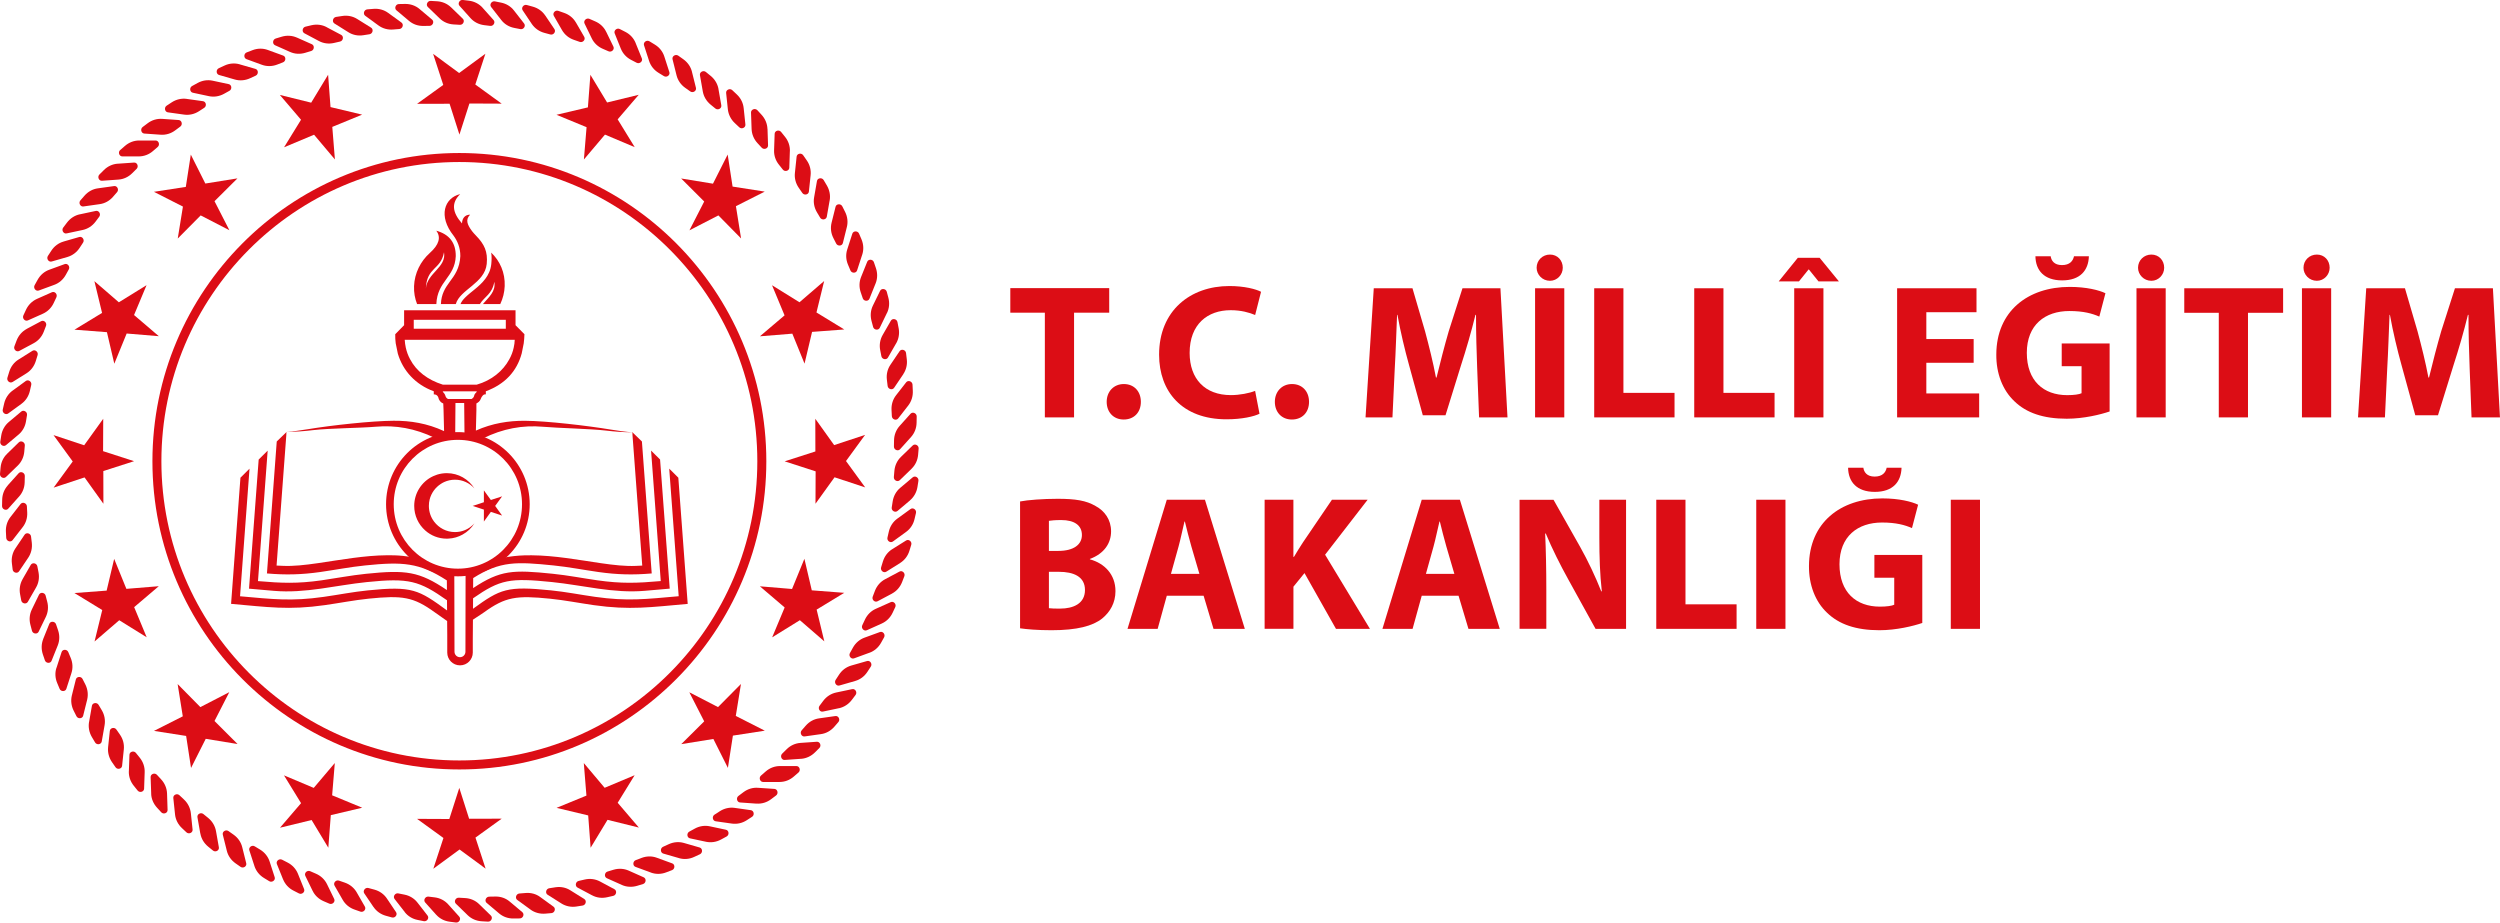 <svg width="271" height="100" viewBox="0 0 271 100" fill="none" xmlns="http://www.w3.org/2000/svg">
<g clip-path="url(#clip0_2442_965)">
<path d="M84.503 84.766H82.719C82.379 84.766 82.223 84.303 82.492 84.072L83.004 83.625C83.441 83.244 83.984 83.04 84.546 83.04H86.33C86.674 83.04 86.826 83.503 86.557 83.738L86.045 84.181C85.608 84.562 85.065 84.766 84.503 84.766Z" fill="#DC0D15"/>
<path d="M86.838 82.253L85.057 82.378C84.722 82.402 84.534 81.951 84.784 81.7L85.268 81.222C85.674 80.814 86.205 80.571 86.763 80.532L88.544 80.406C88.883 80.383 89.071 80.834 88.817 81.084L88.337 81.563C87.927 81.97 87.4 82.213 86.841 82.257" fill="#DC0D15"/>
<path d="M88.989 79.579L87.22 79.83C86.884 79.877 86.669 79.438 86.9 79.171L87.345 78.662C87.724 78.226 88.235 77.944 88.789 77.87L90.558 77.619C90.898 77.572 91.109 78.011 90.878 78.273L90.433 78.787C90.05 79.222 89.543 79.504 88.989 79.579Z" fill="#DC0D15"/>
<path d="M90.948 76.768L89.203 77.136C88.867 77.211 88.625 76.788 88.84 76.505L89.246 75.964C89.594 75.502 90.085 75.188 90.632 75.07L92.377 74.702C92.713 74.631 92.955 75.051 92.744 75.333L92.334 75.874C91.987 76.333 91.499 76.65 90.952 76.772" fill="#DC0D15"/>
<path d="M92.706 73.816L90.992 74.31C90.664 74.404 90.391 74 90.582 73.702L90.953 73.134C91.265 72.648 91.734 72.303 92.272 72.146L93.986 71.656C94.314 71.558 94.591 71.962 94.396 72.26L94.025 72.828C93.709 73.314 93.245 73.663 92.702 73.816" fill="#DC0D15"/>
<path d="M94.255 70.754L92.58 71.366C92.256 71.487 91.96 71.103 92.131 70.793L92.459 70.201C92.74 69.696 93.182 69.315 93.709 69.123L95.384 68.512C95.708 68.394 96.004 68.778 95.837 69.084L95.505 69.68C95.224 70.186 94.782 70.566 94.255 70.758" fill="#DC0D15"/>
<path d="M95.591 67.587L93.959 68.32C93.646 68.457 93.322 68.096 93.471 67.775L93.76 67.163C94.006 66.638 94.419 66.226 94.931 65.999L96.559 65.27C96.871 65.132 97.199 65.493 97.047 65.811L96.758 66.426C96.512 66.948 96.098 67.359 95.587 67.587" fill="#DC0D15"/>
<path d="M96.703 64.341L95.126 65.179C94.825 65.34 94.474 65.003 94.603 64.674L94.845 64.039C95.055 63.498 95.438 63.059 95.93 62.796L97.507 61.957C97.808 61.796 98.159 62.133 98.031 62.463L97.788 63.094C97.578 63.635 97.195 64.074 96.703 64.337" fill="#DC0D15"/>
<path d="M97.585 61.024L96.07 61.973C95.782 62.153 95.411 61.839 95.512 61.502L95.711 60.851C95.883 60.299 96.234 59.832 96.711 59.534L98.222 58.589C98.511 58.405 98.885 58.719 98.78 59.056L98.581 59.703C98.413 60.259 98.058 60.722 97.585 61.02" fill="#DC0D15"/>
<path d="M98.234 57.649L96.789 58.699C96.512 58.903 96.118 58.617 96.2 58.276L96.352 57.613C96.484 57.049 96.801 56.563 97.257 56.229L98.702 55.179C98.979 54.975 99.37 55.261 99.292 55.606L99.135 56.269C99.007 56.833 98.686 57.319 98.234 57.649Z" fill="#DC0D15"/>
<path d="M98.647 54.242L97.285 55.39C97.019 55.61 96.605 55.351 96.664 55.006L96.769 54.336C96.863 53.764 97.144 53.254 97.573 52.893L98.94 51.741C99.206 51.521 99.615 51.78 99.557 52.125L99.451 52.795C99.358 53.367 99.073 53.873 98.643 54.238" fill="#DC0D15"/>
<path d="M98.823 50.807L97.538 52.05C97.292 52.289 96.863 52.062 96.894 51.709L96.953 51.031C97.004 50.455 97.253 49.925 97.656 49.533L98.936 48.291C99.182 48.051 99.615 48.279 99.58 48.632L99.522 49.31C99.471 49.886 99.225 50.415 98.819 50.803" fill="#DC0D15"/>
<path d="M98.761 47.369L97.566 48.698C97.336 48.953 96.895 48.757 96.902 48.404L96.914 47.722C96.926 47.146 97.137 46.601 97.511 46.181L98.702 44.852C98.933 44.598 99.378 44.794 99.37 45.15L99.358 45.829C99.347 46.409 99.136 46.95 98.761 47.369Z" fill="#DC0D15"/>
<path d="M98.46 43.951L97.363 45.358C97.152 45.633 96.695 45.468 96.676 45.111L96.641 44.429C96.613 43.853 96.785 43.296 97.132 42.849L98.23 41.442C98.44 41.171 98.893 41.336 98.917 41.689L98.948 42.371C98.975 42.951 98.803 43.504 98.46 43.951Z" fill="#DC0D15"/>
<path d="M97.922 40.556L96.922 42.038C96.731 42.324 96.262 42.191 96.219 41.838L96.138 41.163C96.067 40.587 96.2 40.019 96.516 39.552L97.516 38.07C97.707 37.784 98.175 37.917 98.215 38.27L98.296 38.945C98.367 39.521 98.23 40.085 97.918 40.552" fill="#DC0D15"/>
<path d="M97.144 37.212L96.254 38.76C96.082 39.058 95.606 38.956 95.54 38.611L95.411 37.945C95.302 37.376 95.399 36.8 95.68 36.314L96.57 34.765C96.742 34.468 97.219 34.566 97.285 34.914L97.414 35.581C97.523 36.149 97.425 36.726 97.148 37.216" fill="#DC0D15"/>
<path d="M96.145 33.926L95.364 35.538C95.216 35.843 94.731 35.777 94.645 35.436L94.47 34.781C94.322 34.221 94.372 33.64 94.618 33.135L95.403 31.527C95.551 31.218 96.035 31.288 96.125 31.625L96.301 32.284C96.449 32.844 96.395 33.425 96.149 33.93" fill="#DC0D15"/>
<path d="M94.916 30.72L94.248 32.382C94.119 32.699 93.635 32.668 93.522 32.331L93.303 31.688C93.116 31.139 93.127 30.559 93.338 30.034L94.006 28.375C94.135 28.058 94.623 28.089 94.732 28.426L94.951 29.069C95.138 29.618 95.126 30.202 94.916 30.724" fill="#DC0D15"/>
<path d="M93.463 27.607L92.909 29.312C92.807 29.638 92.319 29.642 92.183 29.312L91.921 28.685C91.695 28.152 91.667 27.568 91.843 27.035L92.393 25.329C92.499 25.004 92.987 25 93.123 25.329L93.389 25.953C93.615 26.49 93.639 27.07 93.467 27.603" fill="#DC0D15"/>
<path d="M91.8 24.608L91.367 26.345C91.285 26.682 90.801 26.713 90.641 26.399L90.332 25.792C90.07 25.274 90.008 24.698 90.141 24.153L90.574 22.416C90.656 22.083 91.144 22.048 91.304 22.365L91.609 22.969C91.87 23.487 91.937 24.067 91.8 24.612" fill="#DC0D15"/>
<path d="M89.934 21.727L89.625 23.487C89.567 23.824 89.082 23.895 88.903 23.593L88.555 23.009C88.259 22.511 88.149 21.934 88.251 21.386L88.559 19.621C88.618 19.284 89.098 19.214 89.282 19.515L89.629 20.1C89.922 20.598 90.035 21.17 89.938 21.727" fill="#DC0D15"/>
<path d="M87.872 18.986L87.684 20.766C87.653 21.107 87.173 21.209 86.974 20.919L86.587 20.362C86.259 19.888 86.107 19.323 86.166 18.763L86.353 16.983C86.388 16.638 86.865 16.536 87.064 16.826L87.454 17.387C87.786 17.861 87.93 18.422 87.872 18.986Z" fill="#DC0D15"/>
<path d="M85.62 16.395L85.561 18.183C85.549 18.524 85.081 18.661 84.862 18.386L84.441 17.857C84.074 17.406 83.89 16.854 83.91 16.293L83.972 14.505C83.984 14.16 84.448 14.027 84.671 14.301L85.097 14.831C85.46 15.281 85.647 15.834 85.624 16.395" fill="#DC0D15"/>
<path d="M83.198 13.968L83.257 15.76C83.269 16.105 82.812 16.269 82.574 16.015L82.113 15.517C81.719 15.093 81.496 14.552 81.473 13.992L81.41 12.2C81.402 11.859 81.855 11.69 82.097 11.945L82.554 12.443C82.945 12.867 83.171 13.408 83.191 13.968" fill="#DC0D15"/>
<path d="M80.614 11.718L80.802 13.498C80.837 13.839 80.396 14.043 80.138 13.8L79.642 13.333C79.221 12.937 78.963 12.412 78.9 11.855L78.713 10.075C78.678 9.734 79.123 9.534 79.377 9.773L79.873 10.24C80.294 10.636 80.556 11.157 80.614 11.714" fill="#DC0D15"/>
<path d="M77.881 9.652L78.189 11.416C78.248 11.757 77.819 11.985 77.545 11.761L77.022 11.334C76.577 10.965 76.28 10.467 76.183 9.911L75.874 8.15C75.812 7.809 76.241 7.582 76.515 7.801L77.042 8.229C77.487 8.593 77.784 9.095 77.885 9.648" fill="#DC0D15"/>
<path d="M75.008 7.786L75.441 9.523C75.523 9.856 75.113 10.118 74.824 9.911L74.274 9.519C73.801 9.185 73.469 8.703 73.337 8.162L72.903 6.425C72.821 6.088 73.231 5.833 73.524 6.033L74.075 6.425C74.547 6.763 74.879 7.241 75.011 7.786" fill="#DC0D15"/>
<path d="M72.01 6.119L72.56 7.821C72.665 8.146 72.271 8.436 71.971 8.252L71.393 7.899C70.897 7.597 70.538 7.147 70.362 6.61L69.811 4.908C69.706 4.583 70.097 4.293 70.401 4.477L70.979 4.83C71.471 5.128 71.838 5.582 72.01 6.119Z" fill="#DC0D15"/>
<path d="M68.905 4.673L69.576 6.331C69.705 6.649 69.331 6.962 69.018 6.806L68.421 6.496C67.906 6.233 67.511 5.802 67.3 5.281L66.633 3.622C66.504 3.305 66.875 2.987 67.187 3.148L67.792 3.458C68.308 3.72 68.698 4.151 68.909 4.673" fill="#DC0D15"/>
<path d="M65.712 3.446L66.493 5.053C66.645 5.363 66.293 5.7 65.969 5.563L65.345 5.292C64.814 5.065 64.388 4.665 64.146 4.159L63.365 2.552C63.217 2.246 63.565 1.905 63.889 2.042L64.509 2.313C65.044 2.54 65.466 2.94 65.708 3.446" fill="#DC0D15"/>
<path d="M62.436 2.446L63.33 3.995C63.502 4.293 63.178 4.657 62.842 4.54L62.202 4.316C61.655 4.128 61.206 3.756 60.925 3.269L60.035 1.721C59.863 1.423 60.187 1.058 60.519 1.176L61.155 1.399C61.702 1.588 62.151 1.956 62.432 2.446" fill="#DC0D15"/>
<path d="M59.102 1.674L60.101 3.156C60.293 3.446 59.992 3.83 59.652 3.736L59 3.56C58.442 3.407 57.97 3.069 57.653 2.607L56.658 1.121C56.467 0.839 56.763 0.451 57.103 0.541L57.755 0.721C58.309 0.874 58.786 1.207 59.098 1.674" fill="#DC0D15"/>
<path d="M55.717 1.141L56.814 2.548C57.025 2.819 56.755 3.226 56.408 3.156L55.744 3.026C55.174 2.917 54.678 2.611 54.335 2.168L53.237 0.757C53.027 0.486 53.296 0.082 53.644 0.149L54.307 0.282C54.873 0.392 55.373 0.694 55.717 1.141Z" fill="#DC0D15"/>
<path d="M52.312 0.843L53.503 2.172C53.733 2.427 53.491 2.85 53.14 2.807L52.472 2.725C51.894 2.65 51.379 2.383 51.004 1.964L49.809 0.631C49.583 0.376 49.821 -0.047 50.172 -0.004L50.844 0.078C51.418 0.149 51.933 0.419 52.312 0.835" fill="#DC0D15"/>
<path d="M48.889 0.788L50.173 2.035C50.415 2.27 50.204 2.709 49.853 2.689L49.177 2.65C48.6 2.619 48.069 2.391 47.663 1.999L46.378 0.757C46.132 0.521 46.343 0.078 46.694 0.098L47.37 0.137C47.948 0.169 48.482 0.4 48.885 0.788" fill="#DC0D15"/>
<path d="M45.472 0.972L46.838 2.125C47.1 2.34 46.92 2.795 46.569 2.803L45.894 2.811C45.316 2.823 44.769 2.63 44.34 2.266L42.973 1.117C42.712 0.898 42.891 0.443 43.242 0.439L43.918 0.427C44.496 0.419 45.042 0.611 45.476 0.972" fill="#DC0D15"/>
<path d="M42.076 1.396L43.52 2.446C43.794 2.646 43.645 3.113 43.298 3.144L42.622 3.199C42.048 3.25 41.486 3.093 41.033 2.764L39.593 1.713C39.315 1.509 39.464 1.047 39.815 1.015L40.49 0.96C41.064 0.913 41.627 1.066 42.08 1.4" fill="#DC0D15"/>
<path d="M38.714 2.054L40.228 2.999C40.517 3.183 40.404 3.654 40.053 3.713L39.381 3.818C38.811 3.909 38.241 3.795 37.765 3.493L36.254 2.548C35.961 2.364 36.082 1.893 36.426 1.835L37.097 1.733C37.667 1.643 38.237 1.756 38.714 2.054Z" fill="#DC0D15"/>
<path d="M35.411 2.948L36.988 3.783C37.288 3.948 37.206 4.426 36.863 4.504L36.203 4.657C35.637 4.787 35.063 4.712 34.571 4.446L32.994 3.607C32.693 3.446 32.775 2.964 33.119 2.889L33.779 2.732C34.341 2.607 34.919 2.677 35.414 2.944" fill="#DC0D15"/>
<path d="M32.175 4.069L33.807 4.794C34.119 4.936 34.072 5.422 33.736 5.528L33.084 5.724C32.534 5.892 31.952 5.861 31.441 5.629L29.813 4.904C29.5 4.763 29.551 4.277 29.887 4.175L30.535 3.979C31.089 3.814 31.667 3.846 32.179 4.073" fill="#DC0D15"/>
<path d="M29.023 5.414L30.698 6.025C31.018 6.143 31.007 6.629 30.675 6.758L30.042 7.002C29.507 7.209 28.922 7.217 28.395 7.025L26.72 6.413C26.4 6.296 26.415 5.806 26.743 5.68L27.376 5.437C27.915 5.23 28.496 5.222 29.023 5.414Z" fill="#DC0D15"/>
<path d="M25.979 6.974L27.692 7.468C28.02 7.562 28.04 8.052 27.72 8.201L27.103 8.484C26.576 8.727 25.998 8.774 25.463 8.621L23.745 8.127C23.417 8.033 23.398 7.543 23.718 7.394L24.335 7.108C24.858 6.861 25.44 6.817 25.979 6.97" fill="#DC0D15"/>
<path d="M23.046 8.746L24.791 9.119C25.127 9.189 25.178 9.675 24.869 9.844L24.276 10.173C23.772 10.451 23.194 10.542 22.648 10.424L20.902 10.052C20.567 9.981 20.512 9.495 20.82 9.326L21.418 8.997C21.922 8.719 22.495 8.629 23.042 8.746" fill="#DC0D15"/>
<path d="M20.243 10.722L22.007 10.969C22.347 11.02 22.433 11.498 22.136 11.69L21.566 12.059C21.082 12.373 20.516 12.502 19.962 12.424L18.193 12.177C17.853 12.126 17.771 11.647 18.064 11.455L18.63 11.083C19.118 10.769 19.684 10.644 20.239 10.718" fill="#DC0D15"/>
<path d="M17.588 12.886L19.368 13.011C19.708 13.035 19.829 13.509 19.544 13.721L19.001 14.125C18.541 14.474 17.986 14.642 17.424 14.603L15.644 14.478C15.3 14.454 15.183 13.98 15.464 13.768L16.007 13.36C16.467 13.011 17.026 12.847 17.584 12.886" fill="#DC0D15"/>
<path d="M15.085 15.23H16.869C17.209 15.23 17.365 15.697 17.096 15.928L16.584 16.371C16.147 16.752 15.604 16.955 15.042 16.955H13.262C12.918 16.955 12.766 16.489 13.031 16.262L13.543 15.819C13.98 15.438 14.523 15.23 15.085 15.23Z" fill="#DC0D15"/>
<path d="M12.754 17.747L14.535 17.622C14.874 17.598 15.058 18.049 14.812 18.3L14.328 18.778C13.922 19.186 13.391 19.429 12.832 19.468L11.052 19.594C10.712 19.617 10.525 19.166 10.779 18.915L11.259 18.437C11.669 18.026 12.196 17.786 12.754 17.743" fill="#DC0D15"/>
<path d="M10.604 20.417L12.372 20.17C12.708 20.123 12.923 20.562 12.693 20.825L12.247 21.338C11.869 21.773 11.357 22.056 10.803 22.13L9.038 22.381C8.698 22.428 8.484 21.989 8.714 21.723L9.159 21.213C9.538 20.778 10.049 20.491 10.604 20.417Z" fill="#DC0D15"/>
<path d="M8.643 23.236L10.389 22.863C10.724 22.793 10.97 23.212 10.756 23.494L10.35 24.035C10.002 24.498 9.51 24.812 8.964 24.929L7.218 25.302C6.883 25.372 6.641 24.953 6.851 24.671L7.261 24.13C7.609 23.667 8.101 23.349 8.643 23.232" fill="#DC0D15"/>
<path d="M6.883 26.184L8.597 25.69C8.925 25.596 9.198 26.003 9.007 26.294L8.636 26.862C8.319 27.348 7.855 27.697 7.316 27.854L5.602 28.348C5.274 28.442 5.001 28.038 5.192 27.744L5.563 27.176C5.879 26.689 6.344 26.341 6.883 26.188" fill="#DC0D15"/>
<path d="M5.333 29.242L7.008 28.63C7.328 28.512 7.629 28.897 7.457 29.203L7.129 29.798C6.848 30.304 6.407 30.688 5.88 30.877L4.205 31.492C3.884 31.61 3.58 31.225 3.752 30.916L4.084 30.32C4.365 29.814 4.806 29.434 5.333 29.242Z" fill="#DC0D15"/>
<path d="M3.997 32.405L5.625 31.68C5.938 31.539 6.262 31.9 6.113 32.225L5.824 32.841C5.578 33.366 5.165 33.774 4.653 34.005L3.021 34.734C2.709 34.871 2.385 34.511 2.533 34.193L2.818 33.578C3.064 33.052 3.478 32.641 3.989 32.409" fill="#DC0D15"/>
<path d="M2.885 35.656L4.462 34.816C4.763 34.656 5.114 34.993 4.989 35.322L4.744 35.957C4.537 36.498 4.15 36.937 3.658 37.2L2.085 38.043C1.784 38.204 1.433 37.867 1.562 37.537L1.804 36.902C2.014 36.361 2.397 35.926 2.889 35.659" fill="#DC0D15"/>
<path d="M2.007 38.976L3.518 38.027C3.807 37.847 4.181 38.161 4.076 38.494L3.877 39.145C3.705 39.697 3.354 40.164 2.877 40.462L1.363 41.407C1.074 41.591 0.699 41.277 0.804 40.94L1.003 40.293C1.175 39.737 1.527 39.274 2.003 38.976" fill="#DC0D15"/>
<path d="M1.354 42.351L2.799 41.297C3.076 41.097 3.47 41.383 3.388 41.724L3.236 42.387C3.103 42.951 2.787 43.437 2.33 43.77L0.89 44.821C0.612 45.025 0.218 44.739 0.3 44.394L0.452 43.731C0.585 43.167 0.901 42.681 1.354 42.347" fill="#DC0D15"/>
<path d="M0.941 45.758L2.307 44.609C2.569 44.39 2.983 44.649 2.928 44.994L2.819 45.664C2.729 46.236 2.444 46.746 2.014 47.107L0.648 48.255C0.386 48.475 -0.028 48.22 0.031 47.871L0.136 47.201C0.23 46.628 0.515 46.119 0.941 45.758Z" fill="#DC0D15"/>
<path d="M0.765 49.192L2.045 47.946C2.291 47.71 2.721 47.938 2.69 48.291L2.631 48.969C2.58 49.545 2.33 50.074 1.928 50.466L0.644 51.709C0.398 51.944 -0.032 51.721 -0 51.368L0.062 50.69C0.113 50.114 0.359 49.584 0.765 49.196" fill="#DC0D15"/>
<path d="M0.827 52.627L2.022 51.298C2.252 51.043 2.693 51.239 2.689 51.592L2.674 52.274C2.662 52.85 2.455 53.395 2.076 53.815L0.885 55.147C0.659 55.402 0.214 55.202 0.222 54.849L0.237 54.171C0.249 53.591 0.456 53.05 0.835 52.631" fill="#DC0D15"/>
<path d="M1.131 56.049L2.229 54.638C2.443 54.367 2.896 54.532 2.916 54.885L2.951 55.567C2.978 56.143 2.806 56.7 2.459 57.143L1.362 58.554C1.155 58.825 0.694 58.66 0.675 58.307L0.64 57.629C0.612 57.053 0.784 56.492 1.131 56.049Z" fill="#DC0D15"/>
<path d="M1.67 59.444L2.666 57.962C2.857 57.676 3.326 57.809 3.365 58.158L3.447 58.836C3.513 59.409 3.38 59.977 3.068 60.444L2.068 61.929C1.877 62.216 1.409 62.082 1.37 61.73L1.288 61.055C1.217 60.479 1.354 59.914 1.666 59.448" fill="#DC0D15"/>
<path d="M2.444 62.788L3.334 61.236C3.506 60.938 3.982 61.04 4.049 61.389L4.178 62.055C4.283 62.623 4.193 63.2 3.908 63.686L3.018 65.238C2.846 65.536 2.37 65.434 2.304 65.089L2.179 64.423C2.069 63.855 2.167 63.278 2.444 62.792" fill="#DC0D15"/>
<path d="M3.447 66.073L4.228 64.462C4.376 64.156 4.86 64.223 4.946 64.564L5.118 65.223C5.27 65.783 5.212 66.363 4.97 66.869L4.189 68.477C4.04 68.786 3.556 68.716 3.467 68.379L3.295 67.724C3.146 67.163 3.201 66.583 3.447 66.077" fill="#DC0D15"/>
<path d="M4.677 69.28L5.345 67.622C5.474 67.3 5.962 67.336 6.075 67.673L6.294 68.316C6.481 68.865 6.469 69.449 6.258 69.97L5.591 71.629C5.466 71.95 4.978 71.915 4.865 71.578L4.646 70.935C4.462 70.386 4.474 69.806 4.681 69.28" fill="#DC0D15"/>
<path d="M6.126 72.389L6.676 70.688C6.782 70.358 7.266 70.358 7.402 70.688L7.664 71.315C7.887 71.844 7.918 72.432 7.742 72.965L7.192 74.667C7.086 74.992 6.598 74.992 6.462 74.667L6.2 74.04C5.974 73.506 5.946 72.922 6.118 72.389" fill="#DC0D15"/>
<path d="M7.788 75.392L8.222 73.655C8.304 73.318 8.792 73.287 8.948 73.6L9.256 74.204C9.514 74.722 9.58 75.302 9.448 75.847L9.014 77.588C8.932 77.917 8.448 77.952 8.288 77.638L7.984 77.035C7.726 76.517 7.656 75.937 7.788 75.392Z" fill="#DC0D15"/>
<path d="M9.655 78.269L9.963 76.509C10.022 76.172 10.502 76.102 10.685 76.403L11.033 76.987C11.33 77.485 11.435 78.062 11.338 78.611L11.029 80.375C10.97 80.716 10.486 80.782 10.307 80.481L9.959 79.896C9.666 79.398 9.557 78.826 9.651 78.269" fill="#DC0D15"/>
<path d="M11.716 81.014L11.904 79.234C11.939 78.893 12.411 78.787 12.618 79.081L13.005 79.638C13.336 80.112 13.481 80.677 13.422 81.237L13.235 83.017C13.2 83.358 12.723 83.46 12.524 83.17L12.138 82.613C11.81 82.139 11.662 81.57 11.716 81.014Z" fill="#DC0D15"/>
<path d="M13.969 83.605L14.032 81.817C14.043 81.476 14.508 81.339 14.73 81.614L15.156 82.143C15.519 82.594 15.703 83.147 15.683 83.707L15.621 85.495C15.609 85.836 15.144 85.973 14.922 85.699L14.496 85.169C14.133 84.719 13.946 84.166 13.965 83.605" fill="#DC0D15"/>
<path d="M16.39 86.032L16.327 84.24C16.319 83.895 16.772 83.73 17.011 83.989L17.471 84.487C17.862 84.91 18.088 85.451 18.108 86.012L18.166 87.8C18.178 88.145 17.721 88.313 17.479 88.051L17.022 87.553C16.632 87.129 16.401 86.588 16.386 86.032" fill="#DC0D15"/>
<path d="M18.974 88.282L18.787 86.502C18.752 86.161 19.193 85.961 19.451 86.204L19.947 86.671C20.368 87.067 20.626 87.588 20.689 88.149L20.876 89.929C20.911 90.27 20.466 90.466 20.212 90.227L19.716 89.76C19.295 89.364 19.033 88.843 18.974 88.286" fill="#DC0D15"/>
<path d="M21.711 90.348L21.403 88.588C21.344 88.251 21.77 88.019 22.047 88.243L22.574 88.67C23.019 89.039 23.316 89.54 23.414 90.093L23.726 91.853C23.785 92.191 23.359 92.422 23.086 92.198L22.559 91.771C22.113 91.403 21.813 90.905 21.719 90.348" fill="#DC0D15"/>
<path d="M24.585 92.214L24.151 90.477C24.069 90.144 24.479 89.885 24.768 90.089L25.323 90.481C25.795 90.815 26.127 91.293 26.259 91.842L26.693 93.578C26.775 93.912 26.365 94.17 26.076 93.966L25.522 93.578C25.049 93.241 24.717 92.763 24.585 92.218" fill="#DC0D15"/>
<path d="M27.579 93.876L27.028 92.175C26.923 91.85 27.313 91.559 27.614 91.744L28.196 92.097C28.688 92.398 29.051 92.849 29.226 93.386L29.777 95.092C29.882 95.417 29.488 95.703 29.187 95.523L28.61 95.17C28.118 94.872 27.755 94.417 27.579 93.88" fill="#DC0D15"/>
<path d="M30.683 95.323L30.015 93.665C29.887 93.347 30.258 93.034 30.574 93.19L31.175 93.5C31.69 93.763 32.085 94.194 32.296 94.715L32.963 96.374C33.096 96.691 32.721 97.005 32.409 96.848L31.804 96.538C31.288 96.276 30.898 95.844 30.687 95.323" fill="#DC0D15"/>
<path d="M33.88 96.554L33.099 94.947C32.947 94.637 33.295 94.296 33.623 94.437L34.243 94.707C34.774 94.935 35.2 95.335 35.446 95.84L36.227 97.448C36.375 97.757 36.028 98.094 35.703 97.957L35.083 97.691C34.552 97.463 34.126 97.064 33.884 96.558" fill="#DC0D15"/>
<path d="M37.156 97.554L36.266 96.005C36.094 95.707 36.414 95.343 36.75 95.46L37.386 95.68C37.933 95.872 38.382 96.24 38.663 96.726L39.553 98.275C39.725 98.573 39.401 98.938 39.065 98.82L38.429 98.596C37.882 98.408 37.433 98.036 37.152 97.55" fill="#DC0D15"/>
<path d="M40.487 98.322L39.487 96.84C39.296 96.554 39.597 96.17 39.936 96.26L40.588 96.436C41.147 96.589 41.623 96.926 41.935 97.393L42.931 98.875C43.122 99.157 42.825 99.545 42.486 99.451L41.834 99.271C41.276 99.118 40.803 98.781 40.487 98.314" fill="#DC0D15"/>
<path d="M43.871 98.859L42.774 97.452C42.56 97.181 42.833 96.773 43.176 96.844L43.84 96.977C44.406 97.087 44.906 97.393 45.25 97.836L46.347 99.247C46.554 99.518 46.288 99.921 45.941 99.855L45.277 99.722C44.707 99.612 44.211 99.31 43.867 98.863" fill="#DC0D15"/>
<path d="M47.28 99.157L46.089 97.828C45.859 97.573 46.101 97.15 46.453 97.193L47.124 97.275C47.698 97.346 48.213 97.616 48.588 98.036L49.783 99.365C50.009 99.62 49.771 100.043 49.42 100L48.748 99.914C48.178 99.843 47.659 99.577 47.284 99.157" fill="#DC0D15"/>
<path d="M50.7 99.212L49.42 97.965C49.174 97.73 49.381 97.291 49.74 97.311L50.415 97.35C50.993 97.381 51.528 97.609 51.93 98.001L53.211 99.247C53.457 99.483 53.246 99.926 52.895 99.906L52.219 99.867C51.641 99.835 51.106 99.604 50.704 99.216" fill="#DC0D15"/>
<path d="M54.12 99.028L52.753 97.875C52.492 97.656 52.671 97.205 53.023 97.197L53.698 97.185C54.276 97.173 54.823 97.365 55.252 97.73L56.619 98.879C56.88 99.098 56.701 99.553 56.345 99.557L55.67 99.565C55.092 99.576 54.545 99.384 54.116 99.024" fill="#DC0D15"/>
<path d="M57.517 98.604L56.072 97.554C55.799 97.354 55.947 96.887 56.298 96.856L56.974 96.801C57.544 96.75 58.11 96.903 58.559 97.236L60.004 98.287C60.277 98.49 60.129 98.953 59.777 98.981L59.102 99.039C58.528 99.086 57.966 98.933 57.513 98.604" fill="#DC0D15"/>
<path d="M60.874 97.946L59.364 96.993C59.071 96.817 59.188 96.338 59.535 96.287L60.207 96.181C60.777 96.091 61.347 96.205 61.823 96.507L63.334 97.452C63.623 97.632 63.506 98.106 63.158 98.161L62.487 98.267C61.917 98.357 61.347 98.24 60.87 97.946" fill="#DC0D15"/>
<path d="M64.181 97.052L62.604 96.213C62.304 96.048 62.386 95.57 62.729 95.492L63.389 95.339C63.955 95.209 64.529 95.284 65.029 95.546L66.602 96.389C66.903 96.55 66.821 97.032 66.477 97.111L65.817 97.26C65.255 97.389 64.677 97.319 64.185 97.052" fill="#DC0D15"/>
<path d="M67.418 95.931L65.786 95.201C65.474 95.064 65.521 94.578 65.856 94.476L66.504 94.28C67.055 94.116 67.637 94.147 68.148 94.374L69.776 95.1C70.088 95.241 70.038 95.727 69.706 95.829L69.058 96.025C68.503 96.189 67.922 96.158 67.414 95.931" fill="#DC0D15"/>
<path d="M70.565 94.586L68.89 93.97C68.566 93.853 68.585 93.367 68.909 93.241L69.546 92.998C70.088 92.794 70.666 92.782 71.193 92.978L72.868 93.59C73.192 93.708 73.177 94.198 72.849 94.323L72.212 94.566C71.674 94.774 71.092 94.782 70.565 94.59" fill="#DC0D15"/>
<path d="M73.614 93.022L71.9 92.528C71.572 92.434 71.553 91.944 71.869 91.795L72.486 91.513C73.013 91.269 73.591 91.222 74.129 91.375L75.843 91.869C76.171 91.963 76.191 92.453 75.871 92.602L75.254 92.888C74.731 93.135 74.153 93.179 73.614 93.026" fill="#DC0D15"/>
<path d="M76.542 91.25L74.797 90.877C74.461 90.807 74.41 90.321 74.719 90.148L75.312 89.823C75.816 89.544 76.394 89.454 76.944 89.572L78.689 89.944C79.025 90.015 79.076 90.501 78.767 90.674L78.17 90.999C77.666 91.277 77.092 91.364 76.542 91.25Z" fill="#DC0D15"/>
<path d="M79.349 89.278L77.58 89.027C77.241 88.98 77.155 88.502 77.451 88.309L78.022 87.941C78.506 87.627 79.076 87.494 79.626 87.573L81.395 87.823C81.731 87.874 81.816 88.353 81.524 88.541L80.954 88.909C80.469 89.227 79.903 89.352 79.349 89.278Z" fill="#DC0D15"/>
<path d="M82.004 87.114L80.224 86.988C79.884 86.965 79.763 86.494 80.048 86.279L80.591 85.871C81.051 85.526 81.61 85.353 82.168 85.397L83.948 85.518C84.292 85.542 84.409 86.016 84.128 86.228L83.585 86.635C83.124 86.984 82.57 87.149 82.008 87.11" fill="#DC0D15"/>
<path fill-rule="evenodd" clip-rule="evenodd" d="M45.207 11.255L48.049 9.205L46.948 5.837L49.771 7.915L52.617 5.825L51.524 9.162L54.382 11.236L50.884 11.22L49.802 14.591L48.736 11.247L45.207 11.255Z" fill="#DC0D15"/>
<path fill-rule="evenodd" clip-rule="evenodd" d="M30.792 15.967L32.631 12.98L30.335 10.291L33.732 11.13L35.567 8.103L35.828 11.608L39.256 12.427L36.02 13.756L36.304 17.285L34.044 14.603L30.792 15.967Z" fill="#DC0D15"/>
<path fill-rule="evenodd" clip-rule="evenodd" d="M19.267 25.858L19.829 22.393L16.683 20.793L20.142 20.26L20.684 16.759L22.258 19.895L25.74 19.335L23.253 21.809L24.866 24.957L21.754 23.349L19.267 25.858Z" fill="#DC0D15"/>
<path fill-rule="evenodd" clip-rule="evenodd" d="M12.391 39.427L11.591 36.008L8.073 35.738L11.064 33.919L10.232 30.477L12.883 32.77L15.886 30.912L14.531 34.15L17.217 36.443L13.73 36.153L12.391 39.427Z" fill="#DC0D15"/>
<path fill-rule="evenodd" clip-rule="evenodd" d="M11.209 54.606L9.167 51.752L5.813 52.858L7.883 50.023L5.802 47.166L9.124 48.267L11.19 45.394L11.174 48.906L14.532 49.992L11.201 51.062L11.209 54.606Z" fill="#DC0D15"/>
<path fill-rule="evenodd" clip-rule="evenodd" d="M15.901 69.08L12.926 67.234L10.248 69.539L11.083 66.128L8.069 64.285L11.56 64.023L12.376 60.581L13.699 63.831L17.213 63.545L14.543 65.814L15.901 69.08Z" fill="#DC0D15"/>
<path fill-rule="evenodd" clip-rule="evenodd" d="M25.752 80.653L22.301 80.088L20.708 83.248L20.177 79.775L16.69 79.23L19.814 77.65L19.256 74.153L21.719 76.65L24.854 75.031L23.253 78.156L25.752 80.653Z" fill="#DC0D15"/>
<path fill-rule="evenodd" clip-rule="evenodd" d="M39.264 87.557L35.859 88.36L35.59 91.893L33.779 88.89L30.351 89.725L32.635 87.063L30.784 84.048L34.009 85.408L36.293 82.711L36.004 86.212L39.264 87.557Z" fill="#DC0D15"/>
<path fill-rule="evenodd" clip-rule="evenodd" d="M54.382 88.745L51.54 90.795L52.641 94.163L49.818 92.085L46.972 94.174L48.069 90.838L45.207 88.764L48.705 88.78L49.787 85.408L50.852 88.752L54.382 88.745Z" fill="#DC0D15"/>
<path fill-rule="evenodd" clip-rule="evenodd" d="M68.796 84.032L66.957 87.02L69.253 89.709L65.856 88.87L64.022 91.897L63.76 88.392L60.332 87.572L63.569 86.243L63.284 82.715L65.544 85.397L68.796 84.032Z" fill="#DC0D15"/>
<path fill-rule="evenodd" clip-rule="evenodd" d="M80.321 74.141L79.759 77.607L82.906 79.206L79.446 79.74L78.904 83.24L77.33 80.104L73.848 80.665L76.335 78.195L74.722 75.043L77.834 76.65L80.321 74.141Z" fill="#DC0D15"/>
<path fill-rule="evenodd" clip-rule="evenodd" d="M87.197 60.573L87.997 63.992L91.515 64.262L88.524 66.081L89.356 69.523L86.705 67.23L83.702 69.088L85.057 65.85L82.371 63.556L85.858 63.846L87.197 60.573Z" fill="#DC0D15"/>
<path fill-rule="evenodd" clip-rule="evenodd" d="M88.379 45.394L90.421 48.248L93.775 47.142L91.706 49.976L93.787 52.834L90.464 51.737L88.399 54.606L88.414 51.094L85.057 50.008L88.387 48.938L88.379 45.394Z" fill="#DC0D15"/>
<path fill-rule="evenodd" clip-rule="evenodd" d="M83.687 30.92L86.662 32.766L89.34 30.461L88.505 33.872L91.519 35.714L88.028 35.977L87.212 39.419L85.889 36.169L82.375 36.455L85.046 34.185L83.687 30.92Z" fill="#DC0D15"/>
<path fill-rule="evenodd" clip-rule="evenodd" d="M73.836 19.347L77.287 19.911L78.88 16.752L79.411 20.225L82.898 20.77L79.774 22.35L80.333 25.847L77.873 23.349L74.734 24.968L76.335 21.844L73.836 19.347Z" fill="#DC0D15"/>
<path fill-rule="evenodd" clip-rule="evenodd" d="M60.324 12.443L63.729 11.639L63.998 8.107L65.81 11.11L69.238 10.275L66.954 12.937L68.804 15.952L65.579 14.591L63.295 17.289L63.584 13.788L60.324 12.443Z" fill="#DC0D15"/>
<path d="M49.794 83.409C31.448 83.409 16.523 68.422 16.523 50C16.523 31.578 31.448 16.587 49.794 16.587C68.14 16.587 83.07 31.574 83.07 50C83.07 68.425 68.14 83.409 49.794 83.409ZM49.794 17.563C31.983 17.563 17.495 32.115 17.495 50C17.495 67.885 31.987 82.433 49.794 82.433C67.601 82.433 82.094 67.885 82.094 50C82.094 32.115 67.605 17.563 49.794 17.563Z" fill="#DC0D15"/>
<path d="M46.163 31.284C46.308 29.559 48.412 29.006 48.131 27.34C47.784 29.289 46.257 28.912 46.163 31.284ZM45.211 32.958C44.973 32.358 44.855 31.704 44.883 31.01C44.941 29.598 45.59 28.324 46.585 27.43C47.592 26.533 47.831 25.717 47.292 25.008C48.713 25.404 49.416 26.321 49.404 27.768C49.31 30.081 47.401 30.457 47.3 32.958H45.211ZM53.238 27.376C54.194 28.273 54.768 29.571 54.71 31.01C54.682 31.7 54.514 32.362 54.23 32.958H52.348C52.98 32.213 53.761 31.606 53.585 30.547C53.343 31.907 52.523 32.135 52.02 32.958H49.923C50.013 32.715 50.177 32.495 50.435 32.241C50.583 32.092 50.747 31.951 50.919 31.805C51.102 31.653 51.294 31.5 51.481 31.347C52.234 30.724 53.125 29.912 53.254 28.634C53.3 28.171 53.308 27.752 53.242 27.376H53.238ZM49.408 32.958H47.795C47.838 31.864 48.264 31.214 48.752 30.547C48.881 30.371 49.01 30.194 49.135 30.014C49.267 29.818 49.388 29.614 49.494 29.398C49.716 28.944 49.872 28.41 49.9 27.76C49.907 26.85 49.58 26.105 49.166 25.545C47.475 23.42 48.166 21.452 49.884 21.04C48.912 21.993 49.006 22.997 50.079 24.22C50.103 23.632 50.419 23.271 50.958 23.271C50.423 23.824 50.653 24.357 51.172 25.059C51.286 25.204 51.426 25.364 51.598 25.541C52.508 26.478 52.89 27.282 52.761 28.607C52.547 30.716 49.861 31.374 49.408 32.962V32.958Z" fill="#DC0D15"/>
<path d="M51.421 56.739C51.105 57.245 50.664 57.66 50.145 57.946C49.684 58.205 49.169 58.358 48.614 58.385C48.556 58.393 48.493 58.393 48.435 58.393C47.537 58.393 46.717 58.06 46.096 57.503C45.362 56.852 44.901 55.9 44.901 54.841C44.901 54.159 45.093 53.516 45.432 52.971C45.795 52.383 46.326 51.905 46.963 51.615C47.096 51.552 47.236 51.497 47.385 51.45C47.716 51.348 48.072 51.29 48.439 51.29C49.696 51.29 50.801 51.952 51.425 52.944C50.906 52.364 50.157 51.999 49.321 51.999C48.899 51.999 48.505 52.093 48.146 52.254C48.017 52.313 47.888 52.387 47.771 52.466C47.189 52.846 46.756 53.438 46.576 54.132C46.518 54.359 46.49 54.594 46.49 54.837C46.49 55.477 46.697 56.068 47.053 56.539C47.572 57.229 48.392 57.676 49.317 57.676H49.321C49.504 57.676 49.688 57.66 49.864 57.625C50.477 57.507 51.019 57.186 51.425 56.731" fill="#DC0D15"/>
<path d="M53.874 55.12L54.428 55.888L53.21 55.488L52.453 56.535V55.241L51.234 54.842L52.453 54.442V53.156L52.776 53.603L53.21 54.199L54.428 53.803L53.675 54.842L53.874 55.12Z" fill="#DC0D15"/>
<path d="M49.634 46.84C45.331 46.84 41.849 50.341 41.849 54.657C41.849 58.974 45.335 62.474 49.634 62.474C53.932 62.474 57.419 58.974 57.419 54.657C57.419 50.341 53.932 46.84 49.634 46.84ZM49.634 61.643C45.792 61.643 42.68 58.519 42.68 54.661C42.68 50.803 45.792 47.679 49.634 47.679C53.475 47.679 56.587 50.803 56.587 54.661C56.587 58.519 53.475 61.643 49.634 61.643Z" fill="#DC0D15"/>
<path fill-rule="evenodd" clip-rule="evenodd" d="M73.528 51.78L72.544 50.8L73.57 64.631C70.033 64.94 68.023 65.199 64.501 64.697C62.912 64.47 61.323 64.156 59.734 63.996C54.971 63.51 54.256 63.827 51.273 65.991L51.281 64.854C54.237 62.796 55.283 62.631 59.828 63.094C63.209 63.439 66.473 64.344 69.908 64.043L72.598 63.807L71.552 49.812L70.576 48.843L71.626 62.988C69.053 63.215 67.359 63.278 64.755 62.906C63.138 62.674 61.53 62.361 59.917 62.196C55.623 61.757 54.256 61.777 51.285 63.752L51.293 62.663C54.241 60.8 55.994 60.887 60.007 61.294C61.631 61.459 63.256 61.777 64.88 62.008C66.898 62.294 68.624 62.337 70.646 62.161L69.584 47.859L69.495 47.769L68.589 46.891V46.844L68.538 46.848V46.86C67.812 46.813 67.093 46.711 66.262 46.574C63.658 46.142 59.289 45.629 56.911 45.613C55.154 45.601 53.366 45.876 51.586 46.675L51.641 44.48V44.457V43.735C51.851 43.622 52.011 43.484 52.078 43.316C52.238 42.896 52.425 42.712 52.663 42.751V42.414C54.733 41.646 56.021 40.266 56.556 38.302L56.771 37.224C56.814 36.906 56.837 36.573 56.849 36.228L55.884 35.252V33.633H43.805V35.252L42.844 36.228C42.837 36.565 42.852 36.894 42.895 37.212L43.125 38.333C43.676 40.199 45.05 41.697 47.022 42.414V42.751C47.358 42.747 47.506 42.955 47.572 43.277C47.689 43.512 47.849 43.669 48.049 43.735L48.08 44.433L48.138 46.734C46.315 45.884 44.476 45.597 42.672 45.609C40.295 45.625 35.973 46.095 33.365 46.527C32.525 46.664 31.799 46.77 31.065 46.813C32.045 46.813 33.037 46.738 33.989 46.621C35.602 46.429 39.12 46.397 40.744 46.256C42.879 46.068 45.011 46.44 47.104 47.456C47.81 47.205 48.56 47.056 49.345 47.028L49.372 43.688H50.317L50.352 47.052C51.051 47.118 51.722 47.283 52.355 47.526C54.491 46.456 56.669 46.068 58.855 46.26C60.48 46.405 64.044 46.48 65.653 46.672C66.598 46.785 67.581 46.86 68.554 46.864V46.872L68.561 47.146L69.619 61.31L68.921 61.342C67.816 61.392 66.539 61.255 65.122 61.047C62.647 60.683 60.113 60.212 57.618 60.193C57.352 60.193 57.091 60.193 56.829 60.201C56.08 60.224 55.346 60.31 54.619 60.444C53.479 61.436 52.05 62.094 50.469 62.267V62.447L50.454 70.648C50.454 70.978 50.188 71.24 49.86 71.24C49.532 71.24 49.271 70.978 49.267 70.648L49.255 65.638C49.255 65.638 49.263 65.642 49.267 65.646L49.255 65.638L49.247 62.443V62.29C47.463 62.2 45.847 61.494 44.593 60.377C43.992 60.283 43.387 60.216 42.77 60.197C42.508 60.189 42.247 60.185 41.981 60.189C39.487 60.209 36.953 60.683 34.477 61.044C33.06 61.251 31.784 61.389 30.679 61.338L29.98 61.306L31.038 47.142L31.046 46.868V46.848L30.999 46.844V46.891L30.089 47.769L29.999 47.859L28.937 62.161C30.964 62.337 32.689 62.294 34.704 62.008C36.332 61.777 37.956 61.459 39.58 61.294C43.637 60.879 45.433 60.973 48.439 62.917L48.447 63.964C45.425 61.926 44 61.757 39.674 62.2C38.062 62.365 36.449 62.678 34.837 62.91C32.236 63.278 30.538 63.215 27.965 62.992L29.015 48.847L28.04 49.816L26.993 63.811L29.683 64.047C33.119 64.348 36.383 63.443 39.764 63.098C44.34 62.627 45.441 62.949 48.455 65.07L48.462 66.175C45.362 63.913 44.695 63.505 39.858 63.999C38.269 64.16 36.683 64.474 35.09 64.701C31.565 65.203 29.558 64.948 26.021 64.635L27.048 50.804L26.064 51.784L25.049 65.458C29.035 65.807 31.299 66.156 35.219 65.595C36.797 65.372 38.374 65.058 39.951 64.897C43.621 64.521 44.804 64.693 47.123 66.371L48.47 67.32L48.482 68.818C48.482 68.818 48.482 68.826 48.482 68.833V70.743C48.482 71.503 49.099 72.123 49.856 72.123H49.876C50.633 72.123 51.25 71.499 51.25 70.743V69.323L51.266 67.175L52.472 66.375C54.791 64.697 55.974 64.529 59.644 64.901C61.221 65.062 62.795 65.372 64.376 65.599C68.296 66.156 70.56 65.811 74.547 65.462L73.531 51.788L73.528 51.78ZM44.851 34.664H54.83V35.632H44.851V34.664ZM44.457 38.949C44.242 38.556 44.09 38.137 43.988 37.686C43.93 37.412 43.887 37.126 43.871 36.836H55.798C55.791 37.122 55.748 37.408 55.685 37.686C55.592 38.129 55.428 38.556 55.205 38.956C54.53 40.207 53.296 41.234 51.676 41.697H48.244H48.006C46.358 41.183 45.124 40.227 44.457 38.945V38.949ZM51.113 43.253H48.568C48.435 43.186 48.341 43.088 48.295 42.947C48.252 42.775 48.162 42.63 48.006 42.485V42.422H48.435H51.672V42.485C51.531 42.614 51.441 42.728 51.406 42.869C51.375 43.041 51.273 43.163 51.113 43.253Z" fill="#DC0D15"/>
<path d="M113.266 33.895H109.518V31.233H120.239V33.895H116.428V45.245H113.262V33.895H113.266Z" fill="#DC0D15"/>
<path d="M119.965 43.563C119.965 42.442 120.73 41.63 121.827 41.63C122.924 41.63 123.67 42.418 123.67 43.563C123.67 44.708 122.924 45.476 121.808 45.476C120.691 45.476 119.965 44.664 119.965 43.563Z" fill="#DC0D15"/>
<path d="M136.534 44.849C135.957 45.139 134.653 45.452 132.954 45.452C128.132 45.452 125.646 42.438 125.646 38.447C125.646 33.668 129.038 31.006 133.263 31.006C134.899 31.006 136.14 31.339 136.698 31.629L136.058 34.146C135.418 33.876 134.528 33.625 133.407 33.625C130.901 33.625 128.956 35.142 128.956 38.258C128.956 41.065 130.612 42.83 133.427 42.83C134.379 42.83 135.433 42.622 136.054 42.371L136.53 44.845L136.534 44.849Z" fill="#DC0D15"/>
<path d="M138.194 43.563C138.194 42.442 138.96 41.63 140.057 41.63C141.154 41.63 141.899 42.418 141.899 43.563C141.899 44.708 141.154 45.476 140.037 45.476C138.921 45.476 138.194 44.664 138.194 43.563Z" fill="#DC0D15"/>
<path d="M160.125 39.886C160.062 38.204 160 36.169 160 34.134H159.937C159.504 35.922 158.922 37.914 158.387 39.556L156.693 45.017H154.233L152.746 39.595C152.289 37.957 151.812 35.961 151.485 34.134H151.442C151.36 36.024 151.297 38.184 151.192 39.929L150.942 45.245H148.025L148.916 31.249H153.113L154.479 35.922C154.912 37.541 155.35 39.286 155.658 40.928H155.721C156.115 39.309 156.591 37.459 157.044 35.903L158.532 31.249H162.647L163.412 45.245H160.332L160.125 39.886Z" fill="#DC0D15"/>
<path d="M169.569 31.249V45.245H166.402V31.249H169.569ZM166.57 29.026C166.57 28.218 167.211 27.595 168.019 27.595C168.827 27.595 169.405 28.218 169.405 29.026C169.405 29.775 168.803 30.438 168.019 30.438C167.191 30.438 166.57 29.771 166.57 29.026Z" fill="#DC0D15"/>
<path d="M172.812 31.249H175.979V42.587H181.519V45.245H172.812V31.249Z" fill="#DC0D15"/>
<path d="M183.655 31.249H186.822V42.587H192.362V45.245H183.655V31.249Z" fill="#DC0D15"/>
<path d="M197.246 27.944L199.335 30.5H197.121L196.086 29.214H196.043L195.009 30.5H192.814L194.884 27.944H197.242H197.246ZM197.66 31.249V45.245H194.493V31.249H197.66Z" fill="#DC0D15"/>
<path d="M213.944 39.325H208.814V42.649H214.541V45.245H205.647V31.249H214.252V33.844H208.814V36.753H213.944V39.329V39.325Z" fill="#DC0D15"/>
<path d="M228.687 44.602C227.714 44.935 225.876 45.39 224.033 45.39C221.487 45.39 219.648 44.747 218.364 43.5C217.083 42.297 216.377 40.47 216.4 38.411C216.419 33.758 219.793 31.1 224.361 31.1C226.161 31.1 227.547 31.453 228.23 31.786L227.566 34.319C226.801 33.985 225.848 33.715 224.318 33.715C221.69 33.715 219.707 35.209 219.707 38.243C219.707 41.277 221.507 42.834 224.091 42.834C224.814 42.834 225.395 42.751 225.641 42.626V39.697H223.49V37.228H228.683V44.602H228.687ZM222.295 27.779C222.358 28.238 222.666 28.736 223.517 28.736C224.368 28.736 224.716 28.281 224.821 27.779H226.434C226.391 29.297 225.505 30.394 223.537 30.394C221.569 30.394 220.663 29.293 220.64 27.779H222.295Z" fill="#DC0D15"/>
<path d="M234.761 31.249V45.245H231.595V31.249H234.761ZM231.763 29.026C231.763 28.218 232.403 27.595 233.211 27.595C234.019 27.595 234.597 28.218 234.597 29.026C234.597 29.775 233.996 30.438 233.211 30.438C232.383 30.438 231.763 29.771 231.763 29.026Z" fill="#DC0D15"/>
<path d="M240.52 33.907H236.775V31.249H247.489V33.907H243.682V45.245H240.516V33.907H240.52Z" fill="#DC0D15"/>
<path d="M252.698 31.249V45.245H249.531V31.249H252.698ZM249.699 29.026C249.699 28.218 250.339 27.595 251.148 27.595C251.956 27.595 252.534 28.218 252.534 29.026C252.534 29.775 251.932 30.438 251.148 30.438C250.32 30.438 249.699 29.771 249.699 29.026Z" fill="#DC0D15"/>
<path d="M267.709 39.886C267.646 38.204 267.584 36.169 267.584 34.134H267.521C267.088 35.922 266.506 37.914 265.971 39.556L264.277 45.017H261.817L260.33 39.595C259.873 37.957 259.396 35.961 259.069 34.134H259.026C258.944 36.024 258.881 38.184 258.776 39.929L258.526 45.245H255.609L256.5 31.249H260.697L262.063 35.922C262.496 37.541 262.934 39.286 263.242 40.928H263.305C263.699 39.309 264.175 37.459 264.628 35.903L266.116 31.249H270.231L270.996 45.245H267.915L267.709 39.886Z" fill="#DC0D15"/>
<path d="M110.575 54.359C111.403 54.195 113.078 54.069 114.651 54.069C116.576 54.069 117.755 54.258 118.766 54.857C119.738 55.375 120.441 56.331 120.441 57.598C120.441 58.864 119.715 60.005 118.145 60.589V60.632C119.738 61.067 120.917 62.275 120.917 64.078C120.917 65.344 120.34 66.34 119.469 67.05C118.454 67.857 116.759 68.316 113.987 68.316C112.438 68.316 111.278 68.21 110.575 68.108V54.359ZM113.699 59.718H114.733C116.389 59.718 117.279 59.032 117.279 57.994C117.279 56.955 116.474 56.374 115.046 56.374C114.362 56.374 113.968 56.418 113.702 56.457V59.718H113.699ZM113.699 65.928C114.007 65.972 114.382 65.972 114.921 65.972C116.35 65.972 117.611 65.43 117.611 63.956C117.611 62.482 116.35 61.984 114.776 61.984H113.702V65.928H113.699Z" fill="#DC0D15"/>
<path d="M126.481 64.576L125.49 68.167H122.222L126.481 54.171H130.616L134.938 68.167H131.545L130.471 64.576H126.481ZM130.015 62.208L129.144 59.236C128.898 58.405 128.648 57.366 128.441 56.535H128.398C128.191 57.366 127.984 58.425 127.758 59.236L126.93 62.208H130.011H130.015Z" fill="#DC0D15"/>
<path d="M137.081 54.171H140.204V60.361H140.267C140.575 59.82 140.907 59.322 141.22 58.825L144.382 54.171H148.251L143.64 60.13L148.501 68.167H144.819L141.407 62.122L140.208 63.596V68.163H137.085V54.167L137.081 54.171Z" fill="#DC0D15"/>
<path d="M154.116 64.576L153.124 68.167H149.856L154.116 54.171H158.251L162.573 68.167H159.18L158.106 64.576H154.116ZM157.653 62.208L156.783 59.236C156.537 58.405 156.287 57.366 156.08 56.535H156.037C155.83 57.366 155.623 58.425 155.397 59.236L154.569 62.208H157.649H157.653Z" fill="#DC0D15"/>
<path d="M164.72 68.171V54.175H168.401L171.298 59.303C172.126 60.777 172.954 62.522 173.575 64.101H173.637C173.43 62.255 173.368 60.365 173.368 58.264V54.171H176.265V68.167H172.958L169.979 62.768C169.151 61.275 168.241 59.468 167.558 57.825L167.496 57.844C167.578 59.691 167.621 61.667 167.621 63.949V68.163H164.724L164.72 68.171Z" fill="#DC0D15"/>
<path d="M179.54 54.171H182.706V65.509H188.246V68.167H179.54V54.171Z" fill="#DC0D15"/>
<path d="M193.544 54.171V68.167H190.378V54.171H193.544Z" fill="#DC0D15"/>
<path d="M208.38 67.528C207.408 67.861 205.569 68.316 203.726 68.316C201.181 68.316 199.342 67.673 198.057 66.426C196.777 65.223 196.07 63.396 196.093 61.337C196.113 56.684 199.486 54.026 204.054 54.026C205.854 54.026 207.24 54.379 207.923 54.712L207.259 57.245C206.494 56.911 205.542 56.641 204.011 56.641C201.384 56.641 199.4 58.135 199.4 61.169C199.4 64.203 201.2 65.76 203.785 65.76C204.507 65.76 205.089 65.677 205.335 65.552V62.623H203.183V60.154H208.376V67.528H208.38ZM201.989 50.706C202.051 51.164 202.36 51.662 203.211 51.662C204.062 51.662 204.409 51.207 204.515 50.706H206.127C206.084 52.223 205.198 53.32 203.23 53.32C201.263 53.32 200.357 52.219 200.333 50.706H201.989Z" fill="#DC0D15"/>
<path d="M214.631 54.171V68.167H211.465V54.171H214.631Z" fill="#DC0D15"/>
</g>
<defs>
<clipPath id="clip0_2442_965">
<rect width="271" height="100" fill="white"/>
</clipPath>
</defs>
</svg>
